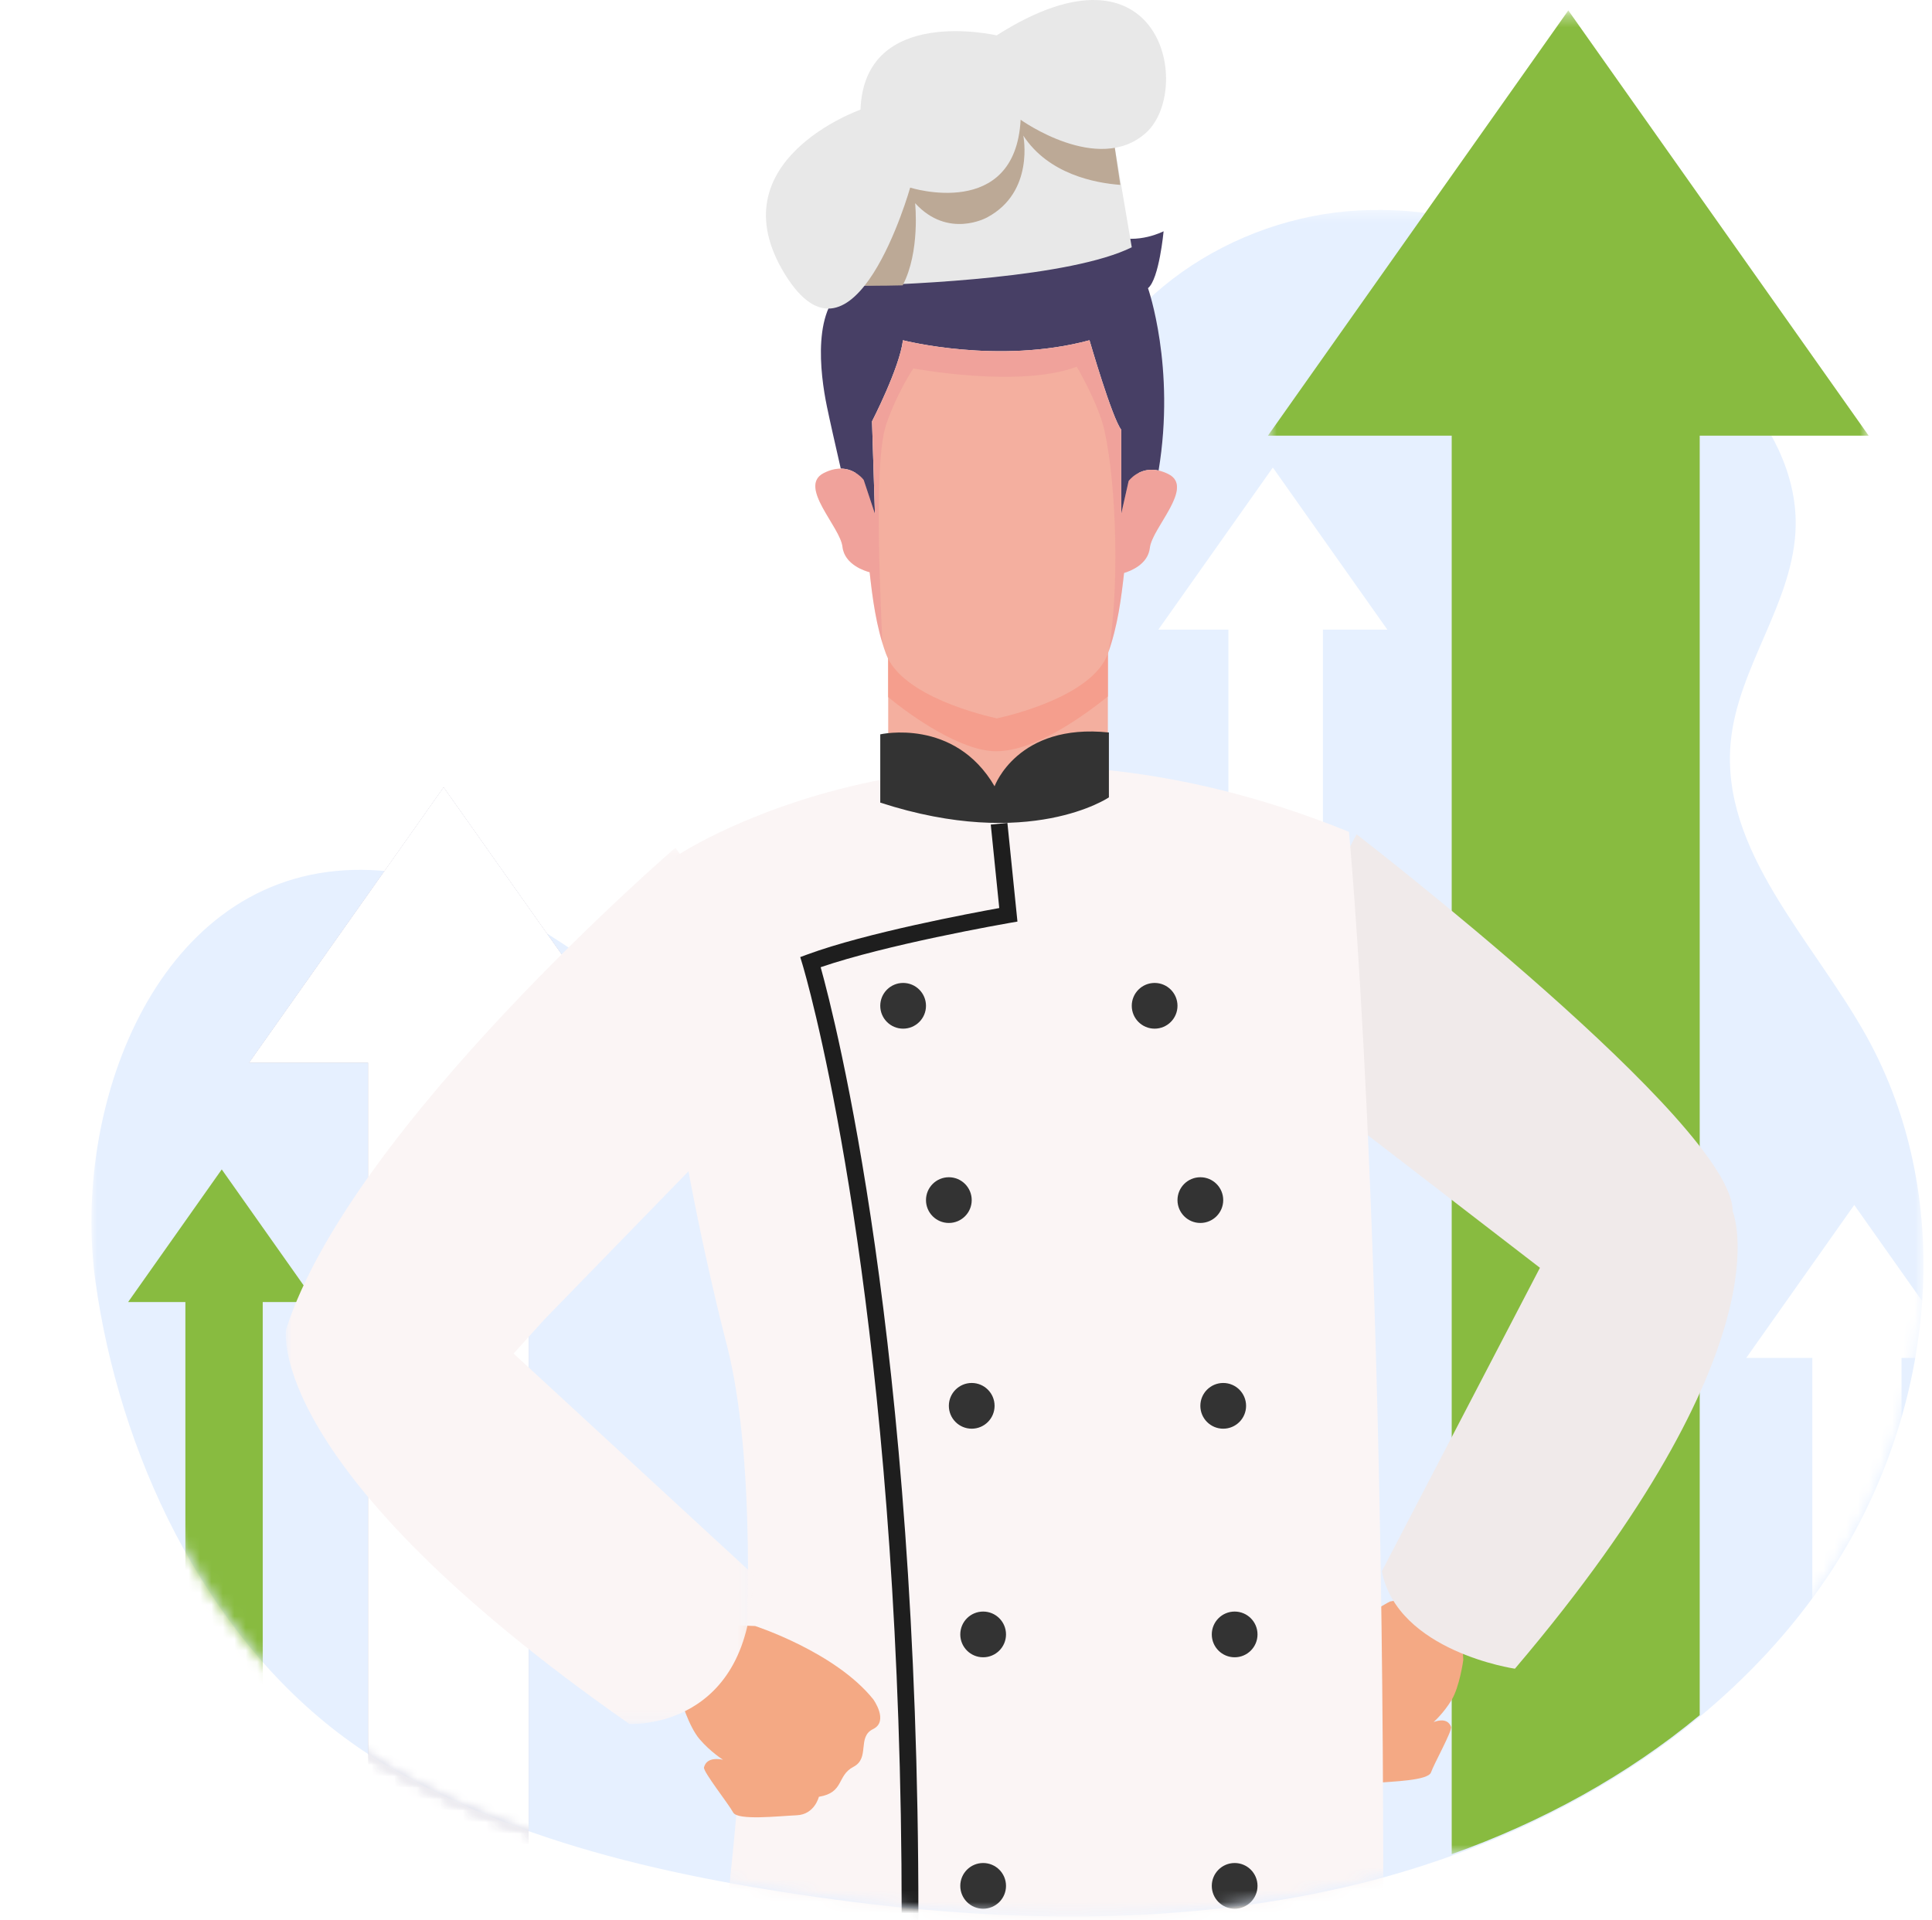 
<svg width="169px" height="168px" viewBox="0 0 169 168" version="1.1" xmlns="http://www.w3.org/2000/svg" xmlns:xlink="http://www.w3.org/1999/xlink">
    <defs>
        <polygon id="path-1" points="0 0.368 160.254 0.368 160.254 149.678 0 149.678"></polygon>
        <path d="M110.911,0.409 C99.863,0.964 88.904,8.15 85.978,18.667 L85.978,18.667 C83.653,27.02 86.421,35.844 86.587,44.501 L86.587,44.501 C86.722,51.838 84.84,59.377 80.3,65.184 L80.3,65.184 C75.755,70.996 68.336,74.821 60.929,74.117 L60.929,74.117 C52.49,73.321 46.988,65.028 39.671,60.618 L39.671,60.618 C36.515,58.716 36.254,48.938 32.67,48.218 L32.67,48.218 C30.419,47.764 24.106,58.023 22.121,58.146 L22.121,58.146 C7.423,59.054 0.08,74.663 0,88.672 L0,88.672 L0,89.138 C0.01,90.841 0.128,92.515 0.351,94.134 L0.351,94.134 C2.417,109.002 9.708,124.824 22.121,134.017 L22.121,134.017 C23.152,134.778 24.211,135.5 25.309,136.168 L25.309,136.168 C29.469,138.69 33.902,140.683 38.489,142.296 L38.489,142.296 C45.534,144.772 52.949,146.349 60.35,147.518 L60.35,147.518 C77.011,150.147 94.238,150.862 110.62,146.882 L110.62,146.882 C113.255,146.241 115.865,145.467 118.434,144.564 L118.434,144.564 C126.422,141.76 133.976,137.694 140.437,132.405 L140.437,132.405 C144.818,128.814 148.693,124.666 151.853,119.962 L151.853,119.962 C157.084,112.175 160.072,102.793 160.243,93.483 L160.243,93.483 C160.379,86.215 169.59,62.187 166.028,55.799 L166.028,55.799 C163.758,51.729 158.168,51.758 153.109,51.784 L153.109,51.784 C147.718,51.813 142.928,51.844 143.392,46.916 L143.392,46.916 C144.012,40.324 148.974,34.601 149.077,27.982 L149.077,27.982 C149.15,23.318 146.782,19.057 143.65,15.454 L143.65,15.454 C142.741,14.414 141.777,13.427 140.782,12.501 L140.782,12.501 C133.218,5.487 123.262,0.495 112.928,0.369 L112.928,0.369 C112.818,0.369 112.705,0.367 112.592,0.367 L112.592,0.367 C112.033,0.367 111.474,0.382 110.911,0.409 L110.911,0.409 Z" id="path-3"></path>
        <path d="M110.911,0.409 C99.863,0.964 88.904,8.15 85.978,18.667 L85.978,18.667 C83.653,27.02 86.421,35.844 86.587,44.501 L86.587,44.501 C86.722,51.838 84.84,59.377 80.3,65.184 L80.3,65.184 C75.755,70.996 68.336,74.821 60.929,74.117 L60.929,74.117 C52.49,73.321 46.988,65.028 39.671,60.618 L39.671,60.618 C36.515,58.716 36.254,48.938 32.67,48.218 L32.67,48.218 C30.419,47.764 24.106,58.023 22.121,58.146 L22.121,58.146 C7.423,59.054 0.08,74.663 0,88.672 L0,88.672 L0,89.138 C0.01,90.841 0.128,92.515 0.351,94.134 L0.351,94.134 C2.417,109.002 9.708,124.824 22.121,134.017 L22.121,134.017 C23.152,134.778 24.211,135.5 25.309,136.168 L25.309,136.168 C29.469,138.69 33.902,140.683 38.489,142.296 L38.489,142.296 C45.534,144.772 52.949,146.349 60.35,147.518 L60.35,147.518 C77.011,150.147 94.238,150.862 110.62,146.882 L110.62,146.882 C113.255,146.241 115.865,145.467 118.434,144.564 L118.434,144.564 C126.422,141.76 133.976,137.694 140.437,132.405 L140.437,132.405 C144.818,128.814 148.693,124.666 151.853,119.962 L151.853,119.962 C157.084,112.175 160.072,102.793 160.243,93.483 L160.243,93.483 C160.379,86.215 169.59,62.187 166.028,55.799 L166.028,55.799 C163.758,51.729 158.168,51.758 153.109,51.784 L153.109,51.784 C147.718,51.813 142.928,51.844 143.392,46.916 L143.392,46.916 C144.012,40.324 148.974,34.601 149.077,27.982 L149.077,27.982 C149.15,23.318 146.782,19.057 143.65,15.454 L143.65,15.454 C142.741,14.414 141.777,13.427 140.782,12.501 L140.782,12.501 C133.218,5.487 123.262,0.495 112.928,0.369 L112.928,0.369 C112.818,0.369 112.705,0.367 112.592,0.367 L112.592,0.367 C112.033,0.367 111.474,0.382 110.911,0.409 L110.911,0.409 Z" id="path-5"></path>
        <path d="M110.911,0.409 C99.863,0.964 88.904,8.15 85.978,18.667 L85.978,18.667 C83.653,27.02 86.421,35.844 86.587,44.501 L86.587,44.501 C86.722,51.838 84.84,59.377 80.3,65.184 L80.3,65.184 C75.755,70.996 68.336,74.821 60.929,74.117 L60.929,74.117 C52.49,73.321 46.988,65.028 39.671,60.618 L39.671,60.618 C36.515,58.716 36.254,48.938 32.67,48.218 L32.67,48.218 C30.419,47.764 24.106,58.023 22.121,58.146 L22.121,58.146 C7.423,59.054 0.08,74.663 0,88.672 L0,88.672 L0,89.138 C0.01,90.841 0.128,92.515 0.351,94.134 L0.351,94.134 C2.417,109.002 9.708,124.824 22.121,134.017 L22.121,134.017 C23.152,134.778 24.211,135.5 25.309,136.168 L25.309,136.168 C29.469,138.69 33.902,140.683 38.489,142.296 L38.489,142.296 C45.534,144.772 52.949,146.349 60.35,147.518 L60.35,147.518 C77.011,150.147 94.238,150.862 110.62,146.882 L110.62,146.882 C113.255,146.241 115.865,145.467 118.434,144.564 L118.434,144.564 C126.422,141.76 133.976,137.694 140.437,132.405 L140.437,132.405 C144.818,128.814 148.693,124.666 151.853,119.962 L151.853,119.962 C157.084,112.175 160.072,102.793 160.243,93.483 L160.243,93.483 C160.379,86.215 169.59,62.187 166.028,55.799 L166.028,55.799 C163.758,51.729 158.168,51.758 153.109,51.784 L153.109,51.784 C147.718,51.813 142.928,51.844 143.392,46.916 L143.392,46.916 C144.012,40.324 148.974,34.601 149.077,27.982 L149.077,27.982 C149.15,23.318 146.782,19.057 143.65,15.454 L143.65,15.454 C142.741,14.414 141.777,13.427 140.782,12.501 L140.782,12.501 C133.218,5.487 123.262,0.495 112.928,0.369 L112.928,0.369 C112.818,0.369 112.705,0.367 112.592,0.367 L112.592,0.367 C112.033,0.367 111.474,0.382 110.911,0.409 L110.911,0.409 Z" id="path-7"></path>
        <path d="M110.911,1.409 C99.863,1.964 88.904,9.15 85.978,19.667 L85.978,19.667 C83.653,28.02 86.421,36.844 86.587,45.501 L86.587,45.501 C86.722,52.838 84.84,60.377 80.3,66.184 L80.3,66.184 C75.755,71.996 68.336,75.821 60.929,75.117 L60.929,75.117 C52.49,74.321 46.988,66.028 39.671,61.618 L39.671,61.618 C36.515,59.716 36.254,49.938 32.67,49.218 L32.67,49.218 C30.419,48.764 24.106,59.023 22.121,59.146 L22.121,59.146 C7.423,60.054 0.08,75.663 0,89.672 L0,89.672 L0,90.138 C0.01,91.841 0.128,93.515 0.351,95.134 L0.351,95.134 C2.417,110.002 9.708,125.824 22.121,135.017 L22.121,135.017 C23.152,135.778 24.211,136.5 25.309,137.168 L25.309,137.168 C29.469,139.69 33.902,141.683 38.489,143.296 L38.489,143.296 C45.534,145.772 52.949,147.349 60.35,148.518 L60.35,148.518 C77.011,151.147 94.238,151.862 110.62,147.882 L110.62,147.882 C113.255,147.241 115.865,146.467 118.434,145.564 L118.434,145.564 C126.422,142.76 133.976,138.694 140.437,133.405 L140.437,133.405 C144.818,129.814 148.693,125.666 151.853,120.962 L151.853,120.962 C157.084,113.175 160.072,103.793 160.243,94.483 L160.243,94.483 C160.379,87.215 169.59,63.187 166.028,56.799 L166.028,56.799 C163.758,52.729 158.168,52.758 153.109,52.784 L153.109,52.784 C147.718,52.813 142.928,52.844 143.392,47.916 L143.392,47.916 C144.012,41.324 148.974,35.601 149.077,28.982 L149.077,28.982 C149.15,24.318 146.782,20.057 143.65,16.454 L143.65,16.454 C142.741,15.414 141.777,14.427 140.782,13.501 L140.782,13.501 C133.218,6.487 123.262,1.495 112.928,1.369 L112.928,1.369 C112.818,1.369 112.705,1.367 112.592,1.367 L112.592,1.367 C112.033,1.367 111.474,1.382 110.911,1.409 L110.911,1.409 Z" id="path-9"></path>
        <path d="M110.911,0.409 C99.863,0.964 88.904,8.15 85.978,18.667 L85.978,18.667 C83.653,27.02 86.421,35.844 86.587,44.501 L86.587,44.501 C86.722,51.838 84.84,59.377 80.3,65.184 L80.3,65.184 C75.755,70.996 68.336,74.821 60.929,74.117 L60.929,74.117 C52.49,73.321 46.988,65.028 39.671,60.618 L39.671,60.618 C36.515,58.716 36.254,48.938 32.67,48.218 L32.67,48.218 C30.419,47.764 24.106,58.023 22.121,58.146 L22.121,58.146 C7.423,59.054 0.08,74.663 0,88.672 L0,88.672 L0,89.138 C0.01,90.841 0.128,92.515 0.351,94.134 L0.351,94.134 C2.417,109.002 9.708,124.824 22.121,134.017 L22.121,134.017 C23.152,134.778 24.211,135.5 25.309,136.168 L25.309,136.168 C29.469,138.69 33.902,140.683 38.489,142.296 L38.489,142.296 C45.534,144.772 52.949,146.349 60.35,147.518 L60.35,147.518 C77.011,150.147 94.238,150.862 110.62,146.882 L110.62,146.882 C113.255,146.241 115.865,145.467 118.434,144.564 L118.434,144.564 C126.422,141.76 133.976,137.694 140.437,132.405 L140.437,132.405 C144.818,128.814 148.693,124.666 151.853,119.962 L151.853,119.962 C157.084,112.175 160.072,102.793 160.243,93.483 L160.243,93.483 C160.379,86.215 169.59,62.187 166.028,55.799 L166.028,55.799 C163.758,51.729 158.168,51.758 153.109,51.784 L153.109,51.784 C147.718,51.813 142.928,51.844 143.392,46.916 L143.392,46.916 C144.012,40.324 148.974,34.601 149.077,27.982 L149.077,27.982 C149.15,23.318 146.782,19.057 143.65,15.454 L143.65,15.454 C142.741,14.414 141.777,13.427 140.782,12.501 L140.782,12.501 C133.218,5.487 123.262,0.495 112.928,0.369 L112.928,0.369 C112.818,0.369 112.705,0.367 112.592,0.367 L112.592,0.367 C112.033,0.367 111.474,0.382 110.911,0.409 L110.911,0.409 Z" id="path-11"></path>
        <polygon id="path-13" points="0.728 0.324 53.279 0.324 53.279 161.324 0.728 161.324"></polygon>
        <path d="M20.181,0.338 L20.181,12.264 C20.181,12.264 13.451,20.338 10.574,20.338 C7.696,20.338 0.966,12.264 0.966,12.264 L0.966,0.338 L10.574,1.442 L20.181,0.338 Z" id="path-15"></path>
        <path d="M85.978,18.667 C84.428,24.236 84.631,32.847 86.587,44.501 C86.722,51.838 36.254,48.938 32.67,48.218 C30.419,47.764 24.106,58.023 22.121,58.146 C7.423,59.054 0.08,74.663 0,88.672 L0,89.138 C0.01,90.841 0.128,92.515 0.351,94.134 C2.417,109.002 9.708,124.824 22.121,134.017 C23.152,134.778 24.211,135.5 25.309,136.168 C29.469,138.69 33.902,140.683 38.489,142.296 C45.534,144.772 52.949,146.349 60.35,147.518 C77.011,150.147 94.238,150.862 110.62,146.882 C113.255,146.241 115.865,145.467 118.434,144.564 C126.422,141.76 133.976,137.694 140.437,132.405 C144.818,128.814 148.693,124.666 151.853,119.962 C157.084,112.175 160.072,102.793 160.243,93.483 C160.379,86.215 169.59,62.187 166.028,55.799 C163.758,51.729 158.168,51.758 153.109,51.784 C147.718,51.813 142.928,51.844 143.392,46.916 C144.012,40.324 148.974,34.601 149.077,27.982 C149.15,23.318 146.782,19.057 143.65,15.454 C142.741,14.414 141.777,13.427 140.782,12.501 C133.218,5.487 123.262,0.495 112.928,0.369 C112.818,0.369 112.705,0.367 112.592,0.367 C112.033,0.367 111.474,0.382 110.911,0.409 C99.863,0.964 88.904,8.15 85.978,18.667 Z" id="path-17"></path>
        <polygon id="path-19" points="0 0.175 40.848 0.175 40.848 76.836 0 76.836"></polygon>
    </defs>
    <g id="Main" stroke="none" stroke-width="1" fill="none" fill-rule="evenodd">
        <g id="Desktop" transform="translate(-856, -576)">
            <rect fill="#FFFFFF" x="0" y="0" width="1680" height="2840"></rect>
            <g id="About-Us" transform="translate(224, 560)">
                <g id="Who" transform="translate(624, 0)">
                    <g id="ICN/WHO" transform="translate(8, 16)">
                        <g id="IMG-Copy">
                            <rect id="Rectangle" fill="#FFFFFF" x="0" y="0" width="168" height="167.04"></rect>
                            <g id="Group-3" transform="translate(8, 18)">
                                <mask id="mask-2" fill="white">
                                    <use xlink:href="#path-1"></use>
                                </mask>
                                <g id="Clip-2"></g>
                                <path d="M155.238,72.604 C150.548,64.199 142.491,56.467 143.393,46.917 C144.013,40.325 148.973,34.602 149.076,27.983 C149.15,23.319 146.781,19.056 143.65,15.454 C142.742,14.415 141.776,13.426 140.783,12.502 C133.219,5.486 123.263,0.496 112.929,0.37 C112.259,0.362 111.587,0.376 110.909,0.41 C99.861,0.966 88.903,8.15 85.979,18.669 C83.653,27.021 86.421,35.843 86.586,44.501 C86.721,51.837 84.841,59.376 80.299,65.184 C75.753,70.995 68.335,74.821 60.929,74.118 C52.491,73.32 45.807,67.242 38.49,62.835 C35.336,60.934 32.062,59.338 28.475,58.618 C26.224,58.168 24.107,58.023 22.121,58.145 C5.468,59.176 -1.742,79.07 0.352,94.133 C2.418,109.001 9.708,124.826 22.121,134.016 C23.152,134.778 24.21,135.499 25.308,136.167 C29.468,138.689 33.9,140.682 38.49,142.298 C45.533,144.774 52.949,146.351 60.349,147.517 C77.01,150.146 94.239,150.862 110.619,146.881 C113.256,146.242 115.865,145.467 118.435,144.564 C126.421,141.761 133.977,137.695 140.435,132.405 C144.817,128.814 148.692,124.667 151.854,119.963 C161.17,106.095 163.367,87.18 155.238,72.604" id="Fill-1" fill="#E6F0FF" mask="url(#mask-2)"></path>
                            </g>
                            <g id="Group-28" transform="translate(8, 16.904)">
                                <g id="Group-6" transform="translate(0, 1)">
                                    <mask id="mask-4" fill="white">
                                        <use xlink:href="#path-3"></use>
                                    </mask>
                                    <g id="Clip-5"></g>
                                    <polygon id="Fill-4" fill="#FFFFFF" mask="url(#mask-4)" points="163.651 100.906 154.199 87.521 144.751 100.906 150.531 100.906 150.531 149.914 158.334 149.914 158.334 100.906"></polygon>
                                </g>
                                <g id="Group-12" transform="translate(0, 1)">
                                    <mask id="mask-6" fill="white">
                                        <use xlink:href="#path-5"></use>
                                    </mask>
                                    <g id="Clip-11"></g>
                                    <path d="M30.805,50.989 L13.806,75.065 L24.209,75.065 L24.209,148.721 C25.089,149.386 25.997,150.012 26.939,150.59 C30.507,152.784 34.308,154.141 38.242,155.546 L38.242,75.065 L47.807,75.065 L30.805,50.989 Z" id="Fill-10" fill="#877F9F" mask="url(#mask-6)"></path>
                                </g>
                                <g id="Group-15" transform="translate(0, 1)">
                                    <mask id="mask-8" fill="white">
                                        <use xlink:href="#path-7"></use>
                                    </mask>
                                    <g id="Clip-14"></g>
                                    <path d="M30.805,50.989 L13.806,75.065 L24.209,75.065 L24.209,148.721 C25.089,149.386 25.997,150.012 26.939,150.59 C30.507,152.784 34.308,154.141 38.242,155.546 L38.242,75.065 L47.807,75.065 L30.805,50.989 Z" id="Fill-13" fill="#FFFFFF" mask="url(#mask-8)"></path>
                                </g>
                                <g id="Group-18">
                                    <mask id="mask-10" fill="white">
                                        <use xlink:href="#path-9"></use>
                                    </mask>
                                    <g id="Clip-17"></g>
                                    <path d="M30.805,51.989 L13.806,76.065 L24.209,76.065 L24.209,149.721 C25.089,150.386 25.997,151.012 26.939,151.59 C30.507,153.784 34.308,155.141 38.242,156.546 L38.242,76.065 L47.807,76.065 L30.805,51.989 Z" id="Fill-16" fill="#FFFFFF" mask="url(#mask-10)"></path>
                                </g>
                                <g id="Group-27" transform="translate(0, 1)">
                                    <mask id="mask-12" fill="white">
                                        <use xlink:href="#path-11"></use>
                                    </mask>
                                    <g id="Clip-26"></g>
                                    <polygon id="Fill-25" fill="#88BB40" mask="url(#mask-12)" points="19.591 96.017 11.397 84.411 3.205 96.017 8.216 96.017 8.216 147.066 14.982 147.066 14.982 96.017"></polygon>
                                </g>
                            </g>
                            <g id="Group-86" transform="translate(70.364, 0.904)">
                                <polygon id="Fill-32" fill="#FFFFFF" points="50.996 54.187 40.977 40.001 30.958 54.187 37.09 54.187 37.09 97.787 45.36 97.787 45.36 54.187"></polygon>
                                <g id="Group-36" transform="translate(39.818, 0)">
                                    <mask id="mask-14" fill="white">
                                        <use xlink:href="#path-13"></use>
                                    </mask>
                                    <g id="Clip-35"></g>
                                    <path d="M27.004,0.006 L0.728,37.214 L16.804,37.214 L16.804,161.324 C24.679,158.517 32.126,154.455 38.499,149.163 L38.499,37.214 L53.279,37.214 L27.004,0.006 Z" id="Fill-34" fill="#88BB40" mask="url(#mask-14)"></path>
                                </g>
                                <g id="Group-2" transform="translate(0.954, 18.328)">
                                    <path d="M29.102,5.98 C30.078,5.197 30.467,1.003 30.467,1.003 C30.467,1.003 28.226,2.175 25.981,1.394 C23.738,0.614 13.497,-0.749 9.204,0.516 C4.912,1.786 4.326,5.491 4.326,5.491 L2.965,5.686 C-0.355,7.442 0.428,13.49 1.012,16.316 C1.264,17.54 1.753,19.701 2.228,21.768 C2.751,21.77 3.181,21.934 3.505,22.129 C3.505,22.133 3.507,22.137 3.507,22.141 L4.084,25.72 L5.216,25.72 L4.962,17.633 C4.962,17.633 7.375,12.952 7.667,10.539 C7.667,10.539 16.01,12.696 23.984,10.539 C23.984,10.539 25.958,17.341 26.762,18.366 L26.762,25.72 L27.821,25.72 L28.22,22.725 C28.235,22.532 28.249,22.341 28.262,22.156 C28.696,21.929 29.291,21.77 30.028,21.934 C31.529,12.881 29.102,5.98 29.102,5.98" id="Fill-37" fill="#473F65"></path>
                                    <path d="M25.592,37.191 L15.985,38.184 L6.377,37.191 L6.377,47.923 C6.377,47.923 13.106,55.191 15.985,55.191 C18.862,55.191 25.592,47.923 25.592,47.923 L25.592,37.191 Z" id="Fill-39" fill="#F4AF9F"></path>
                                    <path d="M15.817,46.496 C19.217,46.496 23.417,43.438 25.591,41.708 L25.591,37.191 L15.985,38.058 L6.376,37.191 L6.376,41.756 C8.32,43.375 12.718,46.496 15.817,46.496" id="Fill-41" fill="#F59E8D"></path>
                                    <path d="M30.922,22.267 C30.605,22.103 30.307,21.996 30.028,21.935 C28.343,21.561 27.409,22.853 27.409,22.853 L26.762,25.721 L26.762,18.367 C25.956,17.342 23.984,10.538 23.984,10.538 C16.008,12.695 7.667,10.538 7.667,10.538 C7.375,12.953 4.962,17.634 4.962,17.634 L5.216,25.721 L4.231,22.756 C4.231,22.756 3.519,21.773 2.228,21.767 C1.787,21.767 1.285,21.876 0.718,22.17 C-1.523,23.34 2.18,26.853 2.377,28.609 C2.555,30.194 4.395,30.741 4.752,30.835 C4.991,32.979 5.306,35.579 6.182,37.973 C7.547,41.713 14.887,43.404 15.834,43.607 L15.834,43.628 C15.834,43.628 15.853,43.626 15.882,43.618 C15.914,43.626 15.935,43.628 15.935,43.628 L15.935,43.607 C16.882,43.404 24.217,41.713 25.588,37.973 C26.454,35.6 26.771,33.03 27.008,30.898 C27.55,30.738 29.1,30.153 29.263,28.706 C29.456,26.95 33.161,23.437 30.922,22.267" id="Fill-43" fill="#F4AF9F"></path>
                                    <path d="M31.511,22.83 C31.507,22.822 31.507,22.815 31.499,22.807 C31.389,22.599 31.204,22.416 30.921,22.267 C30.673,22.139 30.44,22.055 30.217,21.992 C30.154,21.973 30.089,21.948 30.029,21.935 C29.818,21.887 29.619,21.868 29.432,21.868 C29.06,21.864 28.731,21.946 28.456,22.062 C28.323,22.118 28.199,22.185 28.088,22.251 C27.643,22.532 27.41,22.853 27.41,22.853 L26.763,25.72 L26.763,18.366 C26.687,18.269 26.603,18.124 26.509,17.941 C26.507,17.937 26.507,17.937 26.507,17.937 C26.332,17.584 26.133,17.091 25.917,16.522 C25.035,14.166 23.985,10.539 23.985,10.539 C23.624,10.633 23.262,10.721 22.903,10.801 C22.607,10.866 22.317,10.929 22.023,10.984 C21.847,11.016 21.671,11.047 21.494,11.076 C21.118,11.137 20.74,11.196 20.368,11.244 C19.822,11.312 19.276,11.368 18.743,11.406 C18.038,11.457 17.351,11.488 16.681,11.496 L16.662,11.496 C13.216,11.54 10.289,11.078 8.776,10.78 C8.067,10.64 7.668,10.539 7.668,10.539 C7.642,10.766 7.594,11.011 7.533,11.27 C7.453,11.62 7.346,11.992 7.22,12.374 C7.189,12.471 7.157,12.569 7.122,12.666 C6.319,14.999 4.963,17.633 4.963,17.633 L4.978,18.147 L5.219,25.72 L5.093,25.346 L4.23,22.755 C4.23,22.755 3.52,21.772 2.225,21.767 C2.17,21.767 2.115,21.774 2.056,21.778 C1.66,21.801 1.214,21.914 0.717,22.169 C0.576,22.244 0.461,22.324 0.366,22.416 C0.299,22.475 0.25,22.544 0.202,22.61 C0.137,22.71 0.087,22.811 0.055,22.92 C-0.4,24.449 2.212,27.141 2.376,28.609 C2.39,28.719 2.416,28.821 2.439,28.922 C2.804,30.268 4.421,30.749 4.751,30.835 C4.959,32.692 5.223,34.892 5.86,37.003 C5.851,35.617 4.986,21.509 6.191,17.943 C7.136,15.136 8.577,13.004 8.577,13.004 C8.577,13.004 17.842,14.751 22.872,12.855 C22.872,12.855 24.789,16.119 25.297,18.454 C26.328,23.162 26.622,32.015 25.669,37.73 C26.469,35.43 26.78,32.96 27.009,30.9 C27.511,30.749 28.89,30.231 29.21,28.994 C29.226,28.897 29.251,28.803 29.262,28.706 C29.304,28.338 29.499,27.893 29.76,27.408 C29.791,27.354 29.818,27.301 29.85,27.248 C29.938,27.087 30.033,26.927 30.129,26.765 C30.167,26.7 30.203,26.64 30.239,26.577 C30.343,26.409 30.444,26.236 30.547,26.064 C30.614,25.955 30.679,25.846 30.743,25.734 C30.879,25.499 31.009,25.266 31.129,25.033 C31.44,24.418 31.662,23.826 31.637,23.33 C31.629,23.151 31.587,22.983 31.511,22.83" id="Fill-45" fill="#E1708B" opacity="0.205"></path>
                                </g>
                                <g id="Group-59" transform="translate(5.636, 53.455)">
                                    <g id="Group-49" transform="translate(0.727, 0.727)">
                                        <mask id="mask-16" fill="white">
                                            <use xlink:href="#path-15"></use>
                                        </mask>
                                        <g id="Clip-48"></g>
                                    </g>
                                </g>
                            </g>
                            <g id="Group-21" transform="translate(8, 17.904)">
                                <mask id="mask-18" fill="white">
                                    <use xlink:href="#path-17"></use>
                                </mask>
                                <g id="Clip-20"></g>
                                <g id="Group-42" mask="url(#mask-18)">
                                    <g transform="translate(17, 48.544)">
                                        <path d="M96.588,73.673 C96.588,73.673 90.757,76.659 88.356,80.924 C88.356,80.924 87.37,82.884 88.681,83.351 C89.991,83.817 89.185,85.68 90.558,86.212 C91.931,86.747 91.496,88.209 93.494,88.278 C93.494,88.278 93.994,89.675 95.368,89.544 C96.741,89.413 99.927,89.351 100.177,88.621 C100.427,87.891 102.054,84.971 101.931,84.639 C101.806,84.307 101.463,83.837 100.404,84.221 C100.404,84.221 101.268,83.46 101.976,82.291 C102.683,81.122 103,78.796 103,78.796 L102.695,72.552 L96.588,73.673 Z" id="Fill-1" fill="#F4A984"></path>
                                        <path d="M93.682,32.13 C93.682,32.13 87.656,17.06 93.669,6.552 C93.669,6.552 126.653,31.983 126.561,39.523 C126.561,39.523 131.603,51.191 107.516,79.552 C107.516,79.552 97.244,78.06 95.875,71.026 L109.705,44.474 L93.682,32.13 Z" id="Fill-3" fill="#F0EAEA"></path>
                                        <path d="M95.994,103.95 C95.994,103.95 72.865,113.538 38.027,105.036 C38.027,105.036 43.153,68.092 38.44,50.688 C38.44,50.688 29.905,17.985 34.217,8.415 C34.217,8.415 40.984,3.868 52.5,1.689 C55.383,1.144 58.689,3.731 62.137,3.592 C65.137,3.47 68.215,0.559 71.597,0.899 C78.111,1.552 85.294,3.194 92.999,6.334 C92.999,6.334 96.15,38.782 95.994,103.95 Z" id="Fill-5" fill="#FBF5F5"></path>
                                        <path d="M53.819,108.533 C53.855,105.99 53.873,103.501 53.873,101.064 C53.873,53.277 47.215,25.425 45.564,19.249 C45.328,18.366 45.196,17.935 45.196,17.934 L45,17.29 L45.64,17.054 C50.761,15.17 59.878,13.458 62.409,13 L61.666,5.696 L63.122,5.552 L64,14.183 L63.331,14.298 C63.325,14.3 60.481,14.791 56.901,15.552 C53.579,16.258 49.62,17.201 46.787,18.176 C48.058,22.736 55.336,51.03 55.336,101.064 C55.336,103.508 55.318,106.004 55.283,108.552 L53.819,108.533 Z" id="Fill-15" fill="#1E1E1E"></path>
                                        <path d="M56,21.552 C56,22.657 55.104,23.552 54,23.552 C52.896,23.552 52,22.657 52,21.552 C52,20.448 52.896,19.552 54,19.552 C55.104,19.552 56,20.448 56,21.552" id="Fill-17" fill="#333333"></path>
                                        <path d="M78,21.552 C78,22.657 77.104,23.552 76,23.552 C74.896,23.552 74,22.657 74,21.552 C74,20.448 74.896,19.552 76,19.552 C77.104,19.552 78,20.448 78,21.552" id="Fill-19" fill="#333333"></path>
                                        <path d="M60,38.552 C60,39.657 59.104,40.552 58,40.552 C56.896,40.552 56,39.657 56,38.552 C56,37.448 56.896,36.552 58,36.552 C59.104,36.552 60,37.448 60,38.552" id="Fill-21" fill="#333333"></path>
                                        <path d="M82,38.552 C82,39.657 81.104,40.552 80,40.552 C78.896,40.552 78,39.657 78,38.552 C78,37.448 78.896,36.552 80,36.552 C81.104,36.552 82,37.448 82,38.552" id="Fill-23" fill="#333333"></path>
                                        <path d="M62,56.552 C62,57.657 61.104,58.552 60,58.552 C58.896,58.552 58,57.657 58,56.552 C58,55.448 58.896,54.552 60,54.552 C61.104,54.552 62,55.448 62,56.552" id="Fill-25" fill="#333333"></path>
                                        <path d="M84,56.552 C84,57.657 83.104,58.552 82,58.552 C80.896,58.552 80,57.657 80,56.552 C80,55.448 80.896,54.552 82,54.552 C83.104,54.552 84,55.448 84,56.552" id="Fill-27" fill="#333333"></path>
                                        <path d="M63,76.552 C63,77.657 62.104,78.552 61,78.552 C59.896,78.552 59,77.657 59,76.552 C59,75.448 59.896,74.552 61,74.552 C62.104,74.552 63,75.448 63,76.552" id="Fill-29" fill="#333333"></path>
                                        <path d="M85,76.552 C85,77.657 84.104,78.552 83,78.552 C81.896,78.552 81,77.657 81,76.552 C81,75.448 81.896,74.552 83,74.552 C84.104,74.552 85,75.448 85,76.552" id="Fill-31" fill="#333333"></path>
                                        <path d="M63,98.552 C63,99.657 62.104,100.552 61,100.552 C59.896,100.552 59,99.657 59,98.552 C59,97.448 59.896,96.552 61,96.552 C62.104,96.552 63,97.448 63,98.552" id="Fill-33" fill="#333333"></path>
                                        <path d="M85,98.552 C85,99.657 84.104,100.552 83,100.552 C81.896,100.552 81,99.657 81,98.552 C81,97.448 81.896,96.552 83,96.552 C84.104,96.552 85,97.448 85,98.552" id="Fill-35" fill="#333333"></path>
                                        <path d="M41.057,75.817 C41.057,75.817 48.069,78.091 51.387,82.229 C51.387,82.229 52.78,84.149 51.366,84.838 C49.952,85.526 51.128,87.371 49.652,88.139 C48.177,88.909 48.877,90.386 46.63,90.758 C46.63,90.758 46.263,92.307 44.693,92.375 C43.122,92.443 39.515,92.856 39.128,92.124 C38.741,91.391 36.489,88.556 36.581,88.187 C36.675,87.818 36.996,87.271 38.247,87.517 C38.247,87.517 37.162,86.843 36.197,85.718 C35.231,84.59 34.542,82.184 34.542,82.184 L34,75.552 L41.057,75.817 Z" id="Fill-37" fill="#F4A984"></path>
                                        <g id="Group-41" stroke-width="1" fill="none" transform="translate(0, 7.552)">
                                            <mask id="mask-20" fill="white">
                                                <use xlink:href="#path-19"></use>
                                            </mask>
                                            <g id="Clip-40"></g>
                                            <path d="M0.028,42.308 C5.693,24.595 34.078,0.175 34.078,0.175 C41.481,9.854 35.627,28.067 35.627,28.067 L22.603,41.459 L19.927,44.428 L40.848,63.723 C40.848,77.464 30.052,76.832 30.052,76.832 C-2.079,54.374 0.028,42.308 0.028,42.308" id="Fill-39" fill="#FBF5F5" mask="url(#mask-20)"></path>
                                        </g>
                                    </g>
                                </g>
                            </g>
                            <g id="Group" transform="translate(67, 0)">
                                <path d="M29.908,9.327 L32,21.636 C26.668,24.263 13.115,24.869 8,25 C9.557,22.091 7.595,17.783 10.694,15.057 C13.793,12.331 27.687,9.166 29.908,9.327 Z" id="Fill-7" fill="#E8E8E8"></path>
                                <path d="M8,17.445 C13.098,5.896 29.809,8.184 29.809,8.184 L31,16.176 C28.796,16.013 24.718,15.242 22.512,11.864 C22.512,11.864 23.521,16.803 19.345,19.023 C19.345,19.023 15.942,20.939 13.05,17.777 C13.05,17.777 13.505,22.034 11.96,24.966 C9.873,25.02 8.53,24.993 8.53,24.993 L8,17.445 Z" id="Fill-9" fill="#BCA996"></path>
                                <path d="M22.28,10.478 C22.28,10.478 29.066,15.348 33.226,11.636 C37.386,7.924 34.694,-6.158 20.18,3.097 C20.18,3.097 8.61,0.39 8.271,9.594 C8.271,9.594 -4.421,14.057 1.64,23.959 C7.7,33.86 12.617,16.415 12.617,16.415 C12.617,16.415 21.802,19.326 22.28,10.478" id="Fill-11" fill="#E8E8E8"></path>
                            </g>
                            <path d="M77,70.223 L77,64.25 C77,64.25 83.482,62.768 87,68.793 C87,68.793 89,63.238 97,64.088 L97,69.764 C97,69.764 90.091,74.474 77,70.223" id="Fill-13" fill="#333333"></path>
                        </g>
                    </g>
                </g>
            </g>
        </g>
    </g>
</svg>